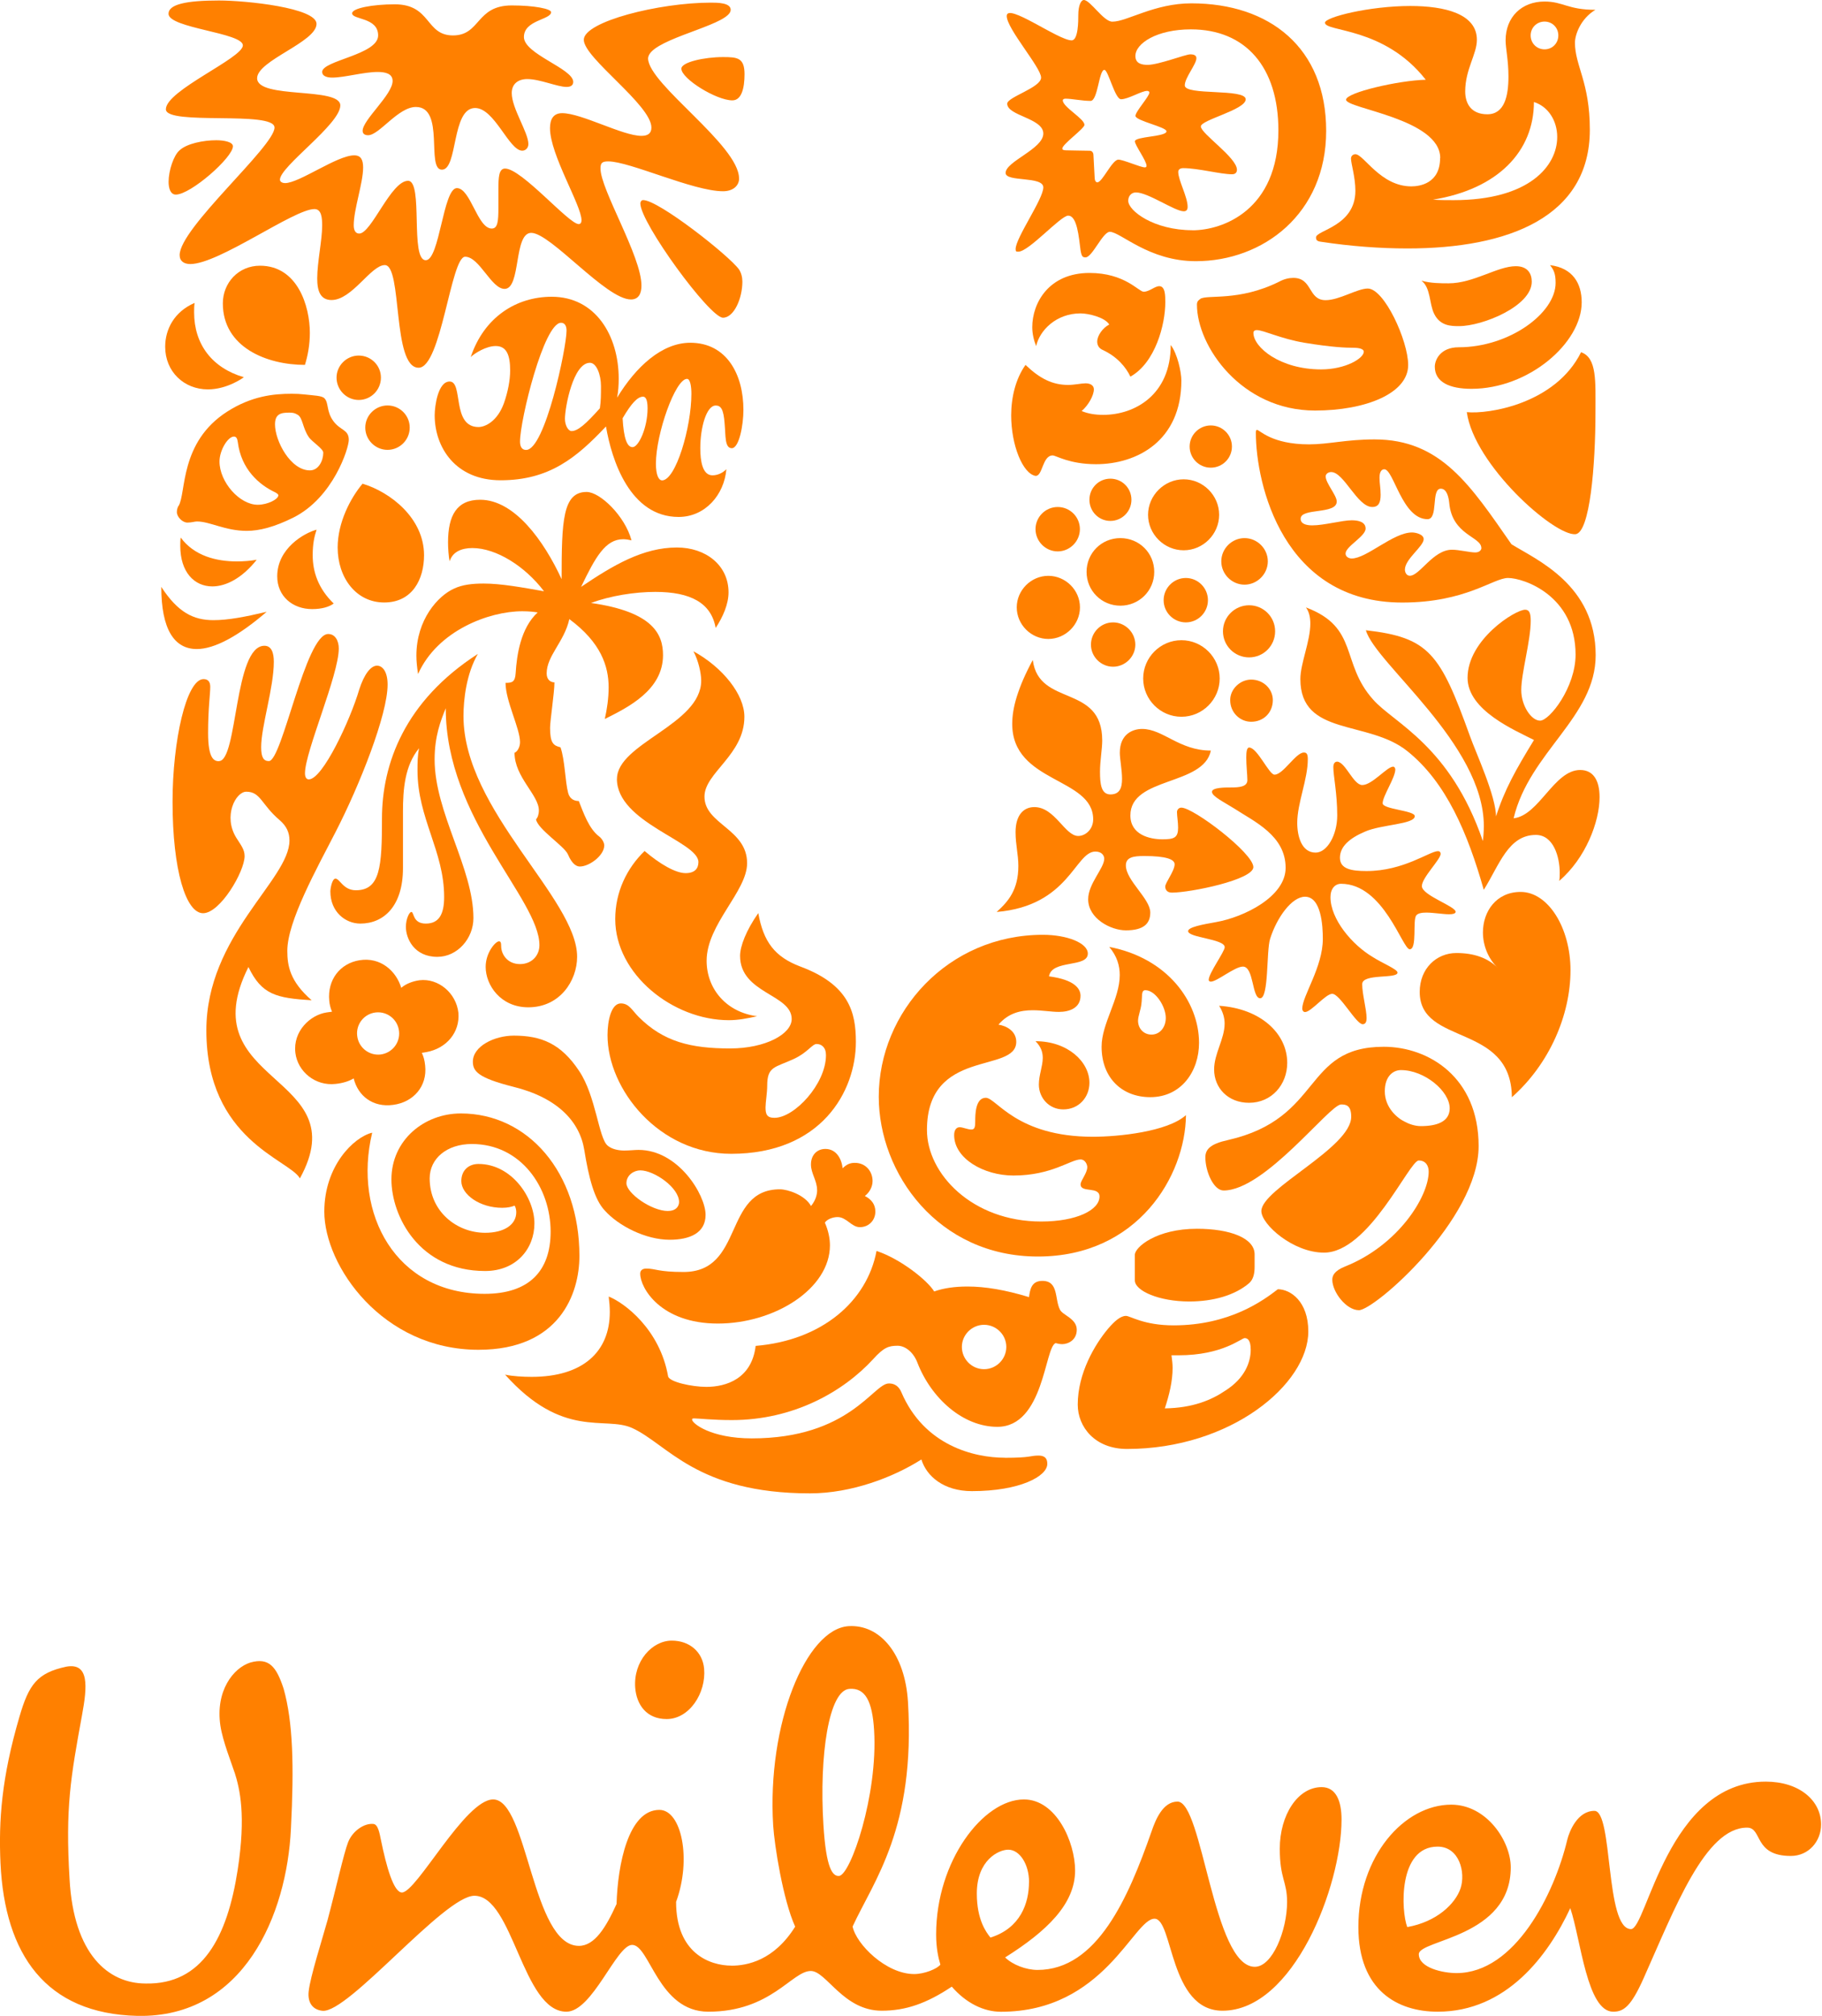 <svg xmlns="http://www.w3.org/2000/svg" width="944" height="1044" viewBox="0 0 944 1044" fill="none"><g clip-path="url(#clip0_573_177)"><path d="M378.939 1018.01C387.047 1018.01 400.992 1015.38 411.982 997.795C405.676 983.883 401.244 955.698 400.595 945.426C397.352 892.912 417.604 843.534 439.693 842.165C455.944 841.192 468.917 856.546 470.43 881.415C474.394 946.831 452.629 974.115 441.747 997.723C443.584 1006.84 459.043 1022.34 473.637 1022.34C479.078 1022.34 485.565 1019.6 487.222 1017.47C486.105 1013.69 485.024 1008.82 485.024 1001.76C485.024 963.843 509.383 931.91 530.5 931.91C547.292 931.91 557.021 954.076 557.021 968.745C557.021 986.045 542.391 1000.14 520.77 1013.73C524.59 1017.51 531.581 1020.21 537.562 1020.21C568.408 1020.21 584.587 982.838 596.551 948.706C598.749 942.218 602.568 933.027 610.099 933.027C623.108 933.027 628.549 1018.59 650.134 1018.59C659.322 1018.59 666.854 999.597 666.854 985.036C666.854 974.188 663.07 973.106 663.07 957.392C663.07 940.056 672.331 925.531 684.763 925.531C692.366 925.531 695.069 933.027 695.069 942.254C695.069 976.855 670.133 1041.33 633.378 1041.33C605.739 1041.33 607.865 993.686 598.172 993.686C587.29 993.686 572.119 1041.87 518.572 1041.87C509.852 1041.87 500.663 1037.55 493.132 1028.86C480.123 1037.55 469.277 1041.33 456.845 1041.33C436.846 1041.33 428.162 1020.75 420.09 1020.75C410.325 1020.75 399.514 1041.84 367.011 1041.84C340.995 1041.84 336.706 1007.24 327.518 1007.24C319.374 1007.24 306.978 1041.84 293.465 1041.84C270.655 1041.84 265.863 981.792 245.792 981.792C230.117 981.792 180.497 1042.74 167.056 1041.37C161.651 1040.79 159.345 1036.76 159.922 1031.39C160.678 1023.85 167.129 1003.78 169.723 994.371C174.119 977.9 178.119 959.807 180.353 954.076C182.623 948.309 188.605 944.128 193.434 944.597C195.884 944.813 196.641 949.354 197.397 953.031C200.136 966.439 203.92 980.098 208.244 980.098C215.847 980.098 240.963 931.91 255.521 931.91C273.43 931.91 275.556 1007.74 299.951 1007.74C308.131 1007.74 314.041 998.011 319.446 986.045C320.023 965.97 325.464 937.316 341.643 937.316C353.03 937.316 358.471 962.726 350.291 984.964C350.291 1011.49 367.66 1017.98 379.011 1017.98L378.939 1018.01ZM811.964 953.031C805.298 980.855 784.974 1021.84 754.597 1021.84C747.571 1021.84 735.103 1019.1 735.103 1012.07C735.103 1004.46 782.74 1003.45 782.74 967.087C782.74 953.571 770.308 934.613 751.895 934.613C727.572 934.613 703.789 961.176 703.789 998.011C703.789 1030.99 724.293 1041.84 744.868 1041.84C780.578 1041.84 802.235 1012.57 813.586 988.208C819.063 1004.46 822.234 1041.84 835.819 1041.84C841.26 1041.84 845.044 1039.14 851.566 1024.54C867.782 988.244 883.493 946.507 905.185 946.507C913.257 946.507 908.392 961.176 927.851 961.176C937.076 961.176 943.526 953.607 943.526 944.885C943.526 932.415 932.211 922.683 914.842 922.683C863.998 922.683 853.188 999.057 845.044 999.057C831.531 999.057 835.819 937.821 826.09 937.821C817.441 937.821 813.117 948.201 811.964 952.995V953.031ZM452.881 896.048C451.944 880.91 448.269 874.062 440.161 874.639C429.387 875.252 424.414 909.239 426.612 944.885C428.018 968.132 431.477 971.737 434.72 971.52C440.666 971.16 454.935 929.603 452.881 896.084V896.048ZM364.813 864.223C364.057 855.536 357.282 849.662 348.057 849.662C337.823 849.662 328.13 860.402 329.103 873.99C329.788 882.929 335.049 890.281 345.391 890.281C357.246 890.281 365.894 876.729 364.813 864.259V864.223ZM533.166 974.692C533.166 965.465 528.301 957.932 522.392 957.932C517.455 957.932 506.104 963.303 506.104 980.639C506.104 994.227 510.933 1000.68 513.167 1003.45C528.77 998.552 533.13 985.541 533.13 974.728L533.166 974.692ZM744.832 956.347C756.183 956.347 759.426 969.826 756.723 977.972C753.985 986.045 744.328 995.308 729.121 998.011C725.914 989.866 724.256 956.347 744.832 956.347ZM121.509 917.89C119.923 912.952 115.455 901.923 114.194 893.741C111.491 875.684 120.932 863.754 129.689 861.015C139.382 858.276 143.202 863.141 146.949 874.567C151.814 891.867 152.39 914.574 150.733 947.084C148.643 991.488 126.41 1045.12 71.205 1044C23.567 1042.92 2.487 1012.07 0.253 964.961C-0.756 942.759 0.83 920.593 10.055 889.164C14.919 872.404 19.243 866.385 34.378 863.141C46.305 861.015 45.224 873.449 42.522 888.119C36.576 920.593 33.837 936.307 36.035 973.106C38.161 1012.1 56.071 1027.24 75.529 1027.24C104.753 1027.82 117.761 1003.45 123.167 968.241C127.491 940.056 124.284 926.54 121.545 917.89H121.509Z" fill="#FF8000"></path><path d="M759.967 213.442C763.751 240.726 805.118 277.525 816.253 276.66C823.748 275.975 826.631 241.05 826.631 213.442C826.631 197.619 827.496 185.293 819.172 182.409C805.911 209.153 771.174 214.595 759.931 213.442H759.967ZM762.345 201.367C792.182 201.367 819.496 177.507 819.496 156.567C819.496 146.763 814.847 138.762 803.1 137.32C805.118 139.879 805.983 141.898 805.983 146.511C805.983 162.262 781.876 179.85 755.751 179.85C746.238 179.85 743.391 186.446 743.391 189.906C743.391 197.943 751.139 201.367 762.345 201.367ZM755.967 168.893C751.967 168.893 746.202 168.893 743.067 162.55C740.472 157.396 741.337 149.034 736.473 145.358C741.337 146.727 746.49 146.727 750.562 146.727C763.498 146.727 775.858 137.861 785.335 137.861C791.641 137.861 793.623 141.862 793.623 145.898C793.623 158.549 768.147 168.893 755.967 168.893Z" fill="#FF8000"></path><path d="M113.437 394.157C123.203 394.157 121.221 334.435 137.004 334.435C140.715 334.435 141.868 338.147 141.868 342.725C141.868 356.24 135.31 376.1 135.31 386.985C135.31 392.427 136.679 394.157 139.31 394.157C146.229 394.157 158.264 328.344 170.047 328.344C173.831 328.344 175.525 332.128 175.525 335.841C175.525 349.645 158.012 389.291 158.012 400.464C158.012 402.158 158.552 403.636 159.994 403.636C167.201 403.636 181.578 372.64 186.119 357.105C188.713 349.068 192.136 344.743 195.343 344.743C198.226 344.743 200.821 347.879 200.821 354.546C200.821 370.045 186.407 406.555 173.831 430.956C164.066 449.914 148.859 477.234 148.859 492.408C148.859 500.193 150.228 508.267 161.471 518.034C143.094 516.881 135.598 515.151 128.716 500.806C98.015 561.97 185.29 555.951 155.381 610.266C149.976 600.499 106.915 590.479 106.915 533.568C106.915 484.407 149.976 455.681 149.976 435.281C149.976 431.244 148.535 427.856 144.823 424.685C135.346 416.611 135.058 410.016 127.599 410.016C122.122 410.016 115.491 422.666 122.41 433.839C124.716 437.552 126.734 439.858 126.734 443.355C126.734 451.356 114.086 472.945 105.221 472.945C96.357 472.945 89.402 450.815 89.402 415.206C89.402 383.597 96.573 351.699 105.474 351.699C108.068 351.699 108.933 353.429 108.933 355.736C108.933 359.448 107.816 366.909 107.816 379.596C107.816 393.112 110.987 394.229 113.545 394.229L113.437 394.157Z" fill="#FF8000"></path><path d="M186.695 478.316C198.766 478.316 208.784 469.342 208.784 449.59V420.288C208.784 409.079 209.649 396.5 217.144 387.49C216.315 391.274 216.315 395.275 216.315 399.023C216.315 423.748 230.116 440.724 230.116 464.548C230.116 473.414 227.486 478.316 220.603 478.316C213.721 478.316 214.586 472.297 213.144 472.297C212.027 472.297 210.297 476.009 210.297 480.01C210.297 486.065 214.586 495.544 226.585 495.544C236.963 495.544 245.287 486.065 245.287 475.469C245.287 449.626 225.18 420.901 225.18 393.292C225.18 381.218 228.351 373.181 230.945 366.801C230.945 424 279.483 465.665 279.483 489.489C279.483 494.968 275.412 499.293 269.43 499.293C262.764 499.293 259.665 494.067 259.665 490.066C259.665 488.084 259.34 487.507 258.511 487.507C256.782 487.507 251.629 493.274 251.629 500.734C251.629 510.177 259.34 521.675 273.718 521.675C290.114 521.675 299.014 507.871 299.014 495.508C299.014 465.377 240.134 419.639 240.134 370.838C240.134 362.476 241.575 348.996 247.593 338.652C209.685 363.053 197.902 395.527 197.902 423.964C197.902 448.689 197.037 461.052 184.389 461.052C177.794 461.052 176.065 455.033 173.795 455.033C172.065 455.033 171.164 460.187 171.164 461.665C171.164 472.261 178.984 478.316 186.695 478.316Z" fill="#FF8000"></path><path d="M684.474 191.314C697.122 191.314 706.599 185.583 706.599 182.123C706.599 180.969 704.869 180.104 701.158 180.104C697.446 180.104 689.951 179.852 675.861 177.509C663.754 175.491 654.565 170.95 651.178 170.95C650.025 170.95 649.412 171.526 649.412 172.391C649.412 179.852 663.213 191.314 684.51 191.314H684.474ZM621.846 154.803C625.521 152.388 641.701 156.28 662.637 145.936C665.267 144.495 667.79 143.918 670.096 143.918C680.15 143.918 677.591 155.451 686.816 155.451C693.951 155.451 703.212 149.432 708.653 149.432C717.193 149.432 729.589 176.428 729.589 189.043C729.589 203.748 707.536 212.615 681.339 212.615C643.178 212.615 620.152 179.275 620.152 157.758C620.152 156.028 621.017 155.451 621.882 154.839L621.846 154.803Z" fill="#FF8000"></path><path d="M192.749 586.624C183.236 588.967 168.029 603.852 168.029 627.46C168.029 655.645 198.19 699.04 247.918 699.04C289.862 699.04 300.203 670.026 300.203 650.455C300.203 607.06 273.466 576.641 238.765 576.641C219.775 576.641 202.802 590.445 202.802 610.809C202.802 629.803 217.144 658.24 251.341 658.24C267.448 658.24 276.889 646.743 276.889 633.551C276.889 620.36 265.142 602.807 247.918 602.807C242.693 602.807 239.017 606.195 239.017 611.674C239.017 618.558 248.494 625.514 260.241 625.514C263.124 625.514 265.43 624.937 266.619 624.361C267.196 625.226 267.484 626.631 267.484 627.785C267.484 634.344 261.106 638.453 251.377 638.453C236.711 638.453 222.621 627.496 222.621 610.268C222.621 599.96 231.558 592.463 244.458 592.463C270.043 592.463 285.285 615.17 285.285 637.84C285.285 658.276 274.079 670.062 251.125 670.062C205.145 670.062 182.767 628.65 192.821 586.696L192.749 586.624Z" fill="#FF8000"></path><path d="M498.356 697.562C498.356 703.869 503.509 709.095 509.851 709.095C516.193 709.095 521.382 703.869 521.382 697.562C521.382 691.254 516.157 686.1 509.851 686.1C503.545 686.1 498.356 691.29 498.356 697.562ZM520.589 754.977C534.39 754.977 533.669 753.824 537.993 753.824C542.318 753.824 542.606 756.419 542.606 758.185C542.606 764.492 528.516 772.241 503.545 772.241C488.879 772.241 480.014 764.456 477.384 755.842C463.006 764.997 441.241 773.395 419.656 773.395C360.776 773.395 345.858 747.805 327.444 739.515C313.355 733.207 291.806 745.534 261.682 711.906C265.645 712.771 271.159 713.06 275.447 713.06C301.896 713.06 315.949 700.157 315.949 679.432C315.949 676.909 315.697 674.026 315.373 671.467C323.445 674.639 341.858 688.371 346.146 712.771C346.723 715.691 358.506 718.25 365.965 718.25C376.307 718.25 389.496 713.997 391.514 697.021C425.999 694.174 449.277 673.774 454.141 647.859C466.465 651.896 480.519 663.069 484.014 668.836C488.879 667.106 494.644 666.277 501.274 666.277C510.463 666.277 520.769 668.007 533.129 671.755C533.705 667.971 534.282 663.358 540.047 663.358C548.624 663.358 546.353 672.873 549.2 678.315C550.642 681.162 557.884 682.892 557.884 688.659C557.884 694.138 553.236 696.12 550.353 696.12C549.2 696.12 547.759 695.832 546.93 695.579C541.237 697.562 540.912 738.938 516.733 738.938C498.968 738.938 482.573 724.233 475.402 705.923C473.384 700.409 469.096 696.949 465.06 696.949C460.447 696.949 457.889 697.814 452.448 703.833C436.917 720.773 411.116 735.442 379.19 735.442C369.425 735.442 361.677 734.577 359.695 734.577C358.578 734.577 358.578 734.829 358.578 735.19C358.578 737.172 368.307 744.921 389.532 744.921C440.124 744.921 452.484 716.484 460.483 716.484C461.709 716.484 465.096 716.484 467.042 721.097C478.861 748.634 504.59 754.941 520.661 754.941L520.589 754.977Z" fill="#FF8000"></path><path d="M694.853 571.992C688.835 571.992 655.431 616.541 633.955 616.541C628.802 616.541 624.514 606.773 624.514 599.348C624.514 595.276 627.072 592.392 636.261 590.41C685.664 579.165 674.746 542.113 716.942 542.113C740.22 542.113 766.093 557.936 766.093 593.546C766.093 631.462 712.113 678.533 704.078 678.533C697.483 678.533 690.276 669.09 690.276 662.747C690.276 660.8 691.141 658.205 696.907 655.899C724.437 644.942 740.22 619.676 740.22 606.773C740.22 603.854 738.779 601.006 735.067 601.006C730.203 601.006 709.303 648.726 685.988 648.726C669.881 648.726 653.521 634.057 653.521 627.209C653.521 615.676 700.078 594.411 700.078 578.336C700.078 572.245 697.195 571.992 694.889 571.992H694.853ZM725.842 554.187C721.807 554.187 717.482 557.359 717.482 565.18C717.482 573.758 724.113 579.201 727.86 580.931C729.878 582.048 733.013 583.201 736.148 583.201C744.472 583.201 751.103 580.931 751.103 573.975C751.103 565.18 738.166 554.187 725.806 554.187H725.842Z" fill="#FF8000"></path><path d="M189.253 221.444C189.253 227.823 194.478 232.977 200.784 232.977C207.09 232.977 212.279 227.823 212.279 221.444C212.279 215.064 207.09 209.982 200.784 209.982C194.478 209.982 189.253 215.136 189.253 221.444ZM174.371 195.565C174.371 201.909 179.524 207.135 185.866 207.135C192.208 207.135 197.361 201.945 197.361 195.565C197.361 189.186 192.136 184.14 185.866 184.14C179.596 184.14 174.371 189.294 174.371 195.565ZM164.029 274.318C157.435 276.084 143.634 284.121 143.634 298.466C143.634 308.81 151.633 315.442 161.723 315.442C166.876 315.442 170.624 314.252 172.894 312.558C164.894 304.809 162.011 296.159 162.011 287.545C162.011 281.526 162.876 277.814 164.029 274.318ZM93.618 278.39C93.402 279.832 93.402 281.274 93.402 282.716C93.402 296.195 100.573 303.692 110.014 303.692C117.185 303.692 125.545 299.331 133.004 289.888C129.833 290.465 126.121 290.753 122.698 290.753C112.032 290.753 100.609 287.87 93.654 278.426L93.618 278.39ZM83.564 303.944C83.564 325.786 90.195 336.13 101.978 336.13C111.131 336.13 123.491 329.462 138.157 316.848C126.95 319.479 118.302 321.173 110.554 321.173C100.248 321.173 92.177 317.172 83.564 303.944ZM157.976 189.006C159.417 184.392 160.534 178.698 160.534 172.39C160.534 158.586 154.192 137.609 134.697 137.609C123.491 137.609 115.455 146.512 115.455 157.108C115.455 179.851 138.193 188.97 158.012 188.97L157.976 189.006ZM133.544 261.415C124.103 261.415 113.725 249.629 113.725 238.996C113.725 233.266 118.013 226.093 121.22 226.093C122.337 226.093 122.95 226.958 123.202 228.94C124.968 242.997 134.157 251.07 142.769 255.071C143.634 255.648 144.21 255.936 144.21 256.549C144.21 258.495 138.733 261.415 133.544 261.415ZM159.957 226.381C161.975 229.049 167.489 232.401 167.489 234.455C167.489 238.456 165.146 243.61 160.57 243.61C150.516 243.61 142.481 228.364 142.481 219.786C142.481 214.271 145.616 213.695 149.94 213.695C151.958 213.695 152.859 213.983 154.228 214.812C156.858 216.254 156.858 221.984 159.993 226.345L159.957 226.381ZM92.465 261.991C91.96 262.856 91.636 264.01 91.636 265.163C91.636 267.758 94.555 270.641 97.077 270.641C99.384 270.641 100.825 270.065 102.014 270.065C108.861 270.065 116.608 274.93 127.851 274.93C134.409 274.93 142.228 272.912 151.994 268.046C172.678 257.702 180.713 232.112 180.713 227.823C180.713 222.345 176.317 223.066 172.678 218.02C169.002 213.01 170.407 208.613 168.065 206.234C166.732 204.9 162.624 204.828 157.471 204.251C155.705 204.035 153.399 203.927 151.129 203.927C141.652 203.927 130.373 205.117 117.797 213.118C92.897 229.013 96.573 255.323 92.537 261.991H92.465ZM187.848 250.494C181.542 257.991 174.948 270.641 174.948 283.544C174.948 299.043 184.389 312.018 199.055 312.018C213.721 312.018 219.702 299.908 219.702 287.545C219.702 268.299 202.154 254.783 187.812 250.494H187.848ZM126.373 195.349C126.373 195.349 118.013 201.656 107.708 201.656C95.348 201.656 85.582 192.502 85.582 179.563C85.582 170.66 90.195 161.433 100.825 156.892C100.573 158.622 100.573 160.064 100.573 161.758C100.573 178.157 109.725 190.519 126.409 195.385L126.373 195.349Z" fill="#FF8000"></path><path d="M632.764 290.719C632.764 297.386 638.278 302.793 644.8 302.793C651.322 302.793 656.871 297.35 656.871 290.719C656.871 284.087 651.358 278.681 644.8 278.681C638.242 278.681 632.764 284.123 632.764 290.719ZM633.629 326.941C633.629 334.438 639.719 340.457 647.178 340.457C654.637 340.457 660.655 334.438 660.655 326.941C660.655 319.444 654.601 313.461 647.178 313.461C639.755 313.461 633.629 319.48 633.629 326.941ZM592.298 351.378C592.298 362.263 601.198 371.201 612.117 371.201C623.035 371.201 631.935 362.263 631.935 351.378C631.935 340.493 622.999 331.555 612.117 331.555C601.234 331.555 592.298 340.457 592.298 351.378ZM602.892 310.83C602.892 317.174 608.081 322.328 614.387 322.328C620.693 322.328 625.846 317.174 625.846 310.83C625.846 304.487 620.693 299.333 614.387 299.333C608.081 299.333 602.892 304.523 602.892 310.83ZM565.236 333.861C565.236 340.169 570.461 345.287 576.695 345.287C582.929 345.287 588.226 340.133 588.226 333.861C588.226 327.59 583.037 322.328 576.695 322.328C570.353 322.328 565.236 327.554 565.236 333.861ZM594.82 266.606C594.82 276.662 603.18 284.988 613.27 284.988C623.359 284.988 631.647 276.662 631.647 266.606C631.647 256.551 623.323 248.225 613.27 248.225C603.216 248.225 594.82 256.587 594.82 266.606ZM616.369 231.249C616.369 237.268 621.233 242.206 627.323 242.206C633.413 242.206 638.278 237.268 638.278 231.249C638.278 225.23 633.341 220.328 627.323 220.328C621.305 220.328 616.369 225.266 616.369 231.249ZM564.443 258.821C564.443 264.876 569.272 269.778 575.289 269.778C581.307 269.778 586.208 264.912 586.208 258.821C586.208 252.73 581.307 247.9 575.289 247.9C569.272 247.9 564.443 252.766 564.443 258.821ZM562.966 296.161C562.966 305.965 570.785 313.678 580.478 313.678C590.172 313.678 598.027 305.965 598.027 296.161C598.027 286.358 590.244 278.681 580.478 278.681C570.713 278.681 562.966 286.394 562.966 296.161ZM526.787 314.543C526.787 323.481 534.246 330.906 543.147 330.906C552.047 330.906 559.542 323.481 559.542 314.543C559.542 305.604 552.083 298.215 543.147 298.215C534.21 298.215 526.787 305.676 526.787 314.543ZM536.516 274.031C536.516 280.375 541.741 285.565 548.011 285.565C554.281 285.565 559.506 280.375 559.506 274.031C559.506 267.688 554.353 262.57 548.011 262.57C541.669 262.57 536.516 267.76 536.516 274.031ZM637.377 362.551C637.377 356.82 642.566 351.954 648.259 351.954C654.565 351.954 659.466 356.82 659.466 362.551C659.466 369.147 654.565 373.796 648.259 373.796C642.566 373.796 637.377 369.147 637.377 362.551Z" fill="#FF8000"></path><path d="M644.837 692.986C646.242 692.986 648.008 693.815 648.008 699.005C648.008 705.312 645.125 713.674 634.856 720.198C627.649 725.099 617.883 729.172 603.506 729.388C605.776 722.504 607.542 715.332 607.542 708.448C607.542 706.141 607.253 704.411 606.965 701.888H610.713C633.414 701.888 643.18 692.986 644.873 692.986H644.837ZM647.179 664.548C649.45 662.53 650.026 659.358 650.026 656.187V649.591C650.026 641.229 637.378 636.363 620.154 636.363C599.182 636.363 587.975 645.878 587.975 649.879V663.071C587.975 668.549 600.623 674.027 616.154 674.027C628.514 674.027 639.756 670.856 647.179 664.548ZM662.062 667.684C654.602 673.451 637.09 686.39 608.082 686.39C592.551 686.39 585.633 681.488 583.362 681.488C580.48 681.488 577.309 684.372 574.138 688.084C567.327 696.157 558.391 711.115 558.391 727.442C558.391 738.976 567.291 750.401 583.903 750.401C637.702 750.401 677.845 716.846 677.845 689.526C677.845 674.027 668.656 667.684 662.026 667.684H662.062Z" fill="#FF8000"></path><path d="M672.114 426.057C672.114 433.23 674.42 441.555 681.627 441.555C687.645 441.555 692.834 432.364 692.834 422.309C692.834 410.847 690.816 401.873 690.816 397.331C690.816 395.313 691.68 394.448 692.834 394.448C697.158 394.736 701.193 406.558 705.806 406.558C710.959 406.558 718.634 397.043 721.805 397.043C722.67 397.043 722.922 398.16 722.922 398.485C722.922 402.774 716.364 412.289 716.364 416.001C716.364 419.173 733.012 419.714 733.012 422.669C733.012 426.958 715.535 426.958 707.175 430.707C699.14 434.131 694.239 438.456 694.239 444.222C694.239 449.989 700.004 451.106 708.04 451.106C727.282 451.106 740.723 440.798 745.047 440.798C745.912 440.798 746.417 441.375 746.417 442.204C746.417 445.087 736.687 454.53 736.687 458.892C736.687 463.757 754.524 469.416 754.2 472.335C753.948 473.164 752.795 473.489 750.777 473.489C747.606 473.489 742.741 472.624 738.958 472.624C736.687 472.624 734.669 472.948 733.805 474.065C731.787 476.336 734.381 491.618 730.381 491.618C726.634 491.618 716.868 457.702 694.815 457.702C691.644 457.702 689.338 460.297 689.338 464.622C689.338 476.048 700.545 489.311 711.211 495.619C716.04 498.754 724.075 501.962 724.075 503.692C724.075 507.116 705.77 503.98 705.77 509.711C705.77 514.937 708.04 522.722 708.04 527.264C708.04 528.705 707.752 530.435 706.022 530.435C702.599 530.435 694.239 514.685 690.239 514.685C686.816 514.685 679.321 524.128 676.15 524.128C675.285 524.128 674.708 523.263 674.708 522.434C674.708 515.802 685.374 500.917 685.374 486.212C685.374 479.328 684.51 464.406 676.15 464.406C669.267 464.406 661.484 475.291 658.06 486.212C656.042 492.519 657.484 516.992 652.907 516.992C648.583 516.992 649.7 500.592 643.971 500.592C639.719 500.592 630.53 508.378 627.359 508.378C626.782 508.378 626.242 508.053 626.242 507.477C626.242 504.053 634.53 492.843 634.53 490.537C634.53 486.212 615.576 485.671 615.576 482.211C615.576 480.157 623.035 478.787 629.954 477.561C644.547 475.002 666.096 464.406 666.096 449.449C666.096 432.761 650.025 425.589 639.431 418.704C633.953 415.28 627.936 412.397 627.936 410.09C627.936 407.784 634.818 407.82 637.737 407.82C642.025 407.82 646.277 407.495 646.277 404.035C646.277 401.44 645.701 396.286 645.701 392.285C645.701 389.438 646.025 387.131 647.178 387.131C651.43 387.131 657.484 401.188 660.33 401.188C664.907 401.188 671.285 389.726 675.573 389.726C677.014 389.726 677.591 390.592 677.591 393.151C677.591 403.747 672.114 415.821 672.114 426.201V426.057ZM535.111 341.898C538.282 366.299 571.073 353.973 571.073 383.527C571.073 387.816 569.92 394.16 569.92 399.602C569.92 405.982 570.497 411.424 575.325 411.424C580.154 411.424 581.343 408 581.343 403.387C581.343 398.773 580.19 393.042 580.19 389.871C580.19 379.779 587.361 377.508 591.721 377.508C602.603 377.508 610.963 388.717 627.359 388.717C623.611 407.099 585.667 402.197 585.667 422.309C585.667 432.364 595.721 434.671 602.315 434.671C608.405 434.671 610.387 433.806 610.387 428.652C610.387 425.769 609.81 422.633 609.81 420.543C609.81 419.425 610.675 418.272 612.08 418.272C618.386 418.272 649.376 441.844 649.376 449.052C649.376 455.648 616.657 462.28 607.18 462.28C604.261 462.28 603.72 460.261 603.72 459.144C603.72 457.126 608.585 451.07 608.585 447.61C608.585 445.051 604.261 443.321 592.802 443.321C587.325 443.321 583.325 443.898 583.325 448.187C583.325 455.972 595.973 465.415 595.973 472.588C595.973 478.354 592.514 481.814 583.325 481.814C575.506 481.814 563.794 475.723 563.794 465.704C563.794 457.63 572.118 449.629 572.118 444.727C572.118 443.285 571.037 441.015 567.542 441.015C556.948 441.015 554.029 469.128 516.373 472.299C522.427 466.857 527.616 460.802 527.616 448.475C527.616 442.456 526.174 437.519 526.174 430.959C526.174 422.309 530.174 417.984 535.904 417.984C546.57 417.984 551.723 432.941 558.641 432.941C562.389 432.941 566.389 429.517 566.389 424.327C566.389 402.485 524.445 405.657 524.445 374.913C524.445 366.551 527.327 356.243 535.039 341.898H535.111Z" fill="#FF8000"></path><path d="M589.631 528.597C589.631 532.67 592.55 535.806 596.586 535.806C601.162 535.806 604.009 531.769 604.009 527.192C604.009 521.173 598.568 512.811 593.415 512.811C591.073 512.811 591.937 516.271 591.361 519.983C591.073 522.867 589.631 526.327 589.631 528.597ZM574.677 490.392C604.874 496.123 621.233 518.83 621.233 540.095C621.233 554.764 612.081 568.208 595.973 568.208C581.271 568.208 570.749 558.188 570.749 542.077C570.749 530.003 580.154 517.388 580.154 504.954C580.154 500.124 578.749 495.186 574.677 490.356V490.392ZM536.516 539.23C539.399 542.113 540.264 544.96 540.264 547.88C540.264 552.169 538.246 556.746 538.246 561.684C538.246 568.532 543.471 574.551 550.894 574.551C558.966 574.551 564.443 568.244 564.443 560.783C564.443 549.826 553.164 539.23 536.516 539.23ZM631.647 520.884C633.629 524.02 634.494 527.192 634.494 530.039C634.494 538.112 629.053 545.573 629.053 553.863C629.053 563.414 636.224 571.127 647.142 571.127C658.889 571.127 666.925 561.684 666.925 550.439C666.925 535.229 653.124 522.29 631.611 520.884H631.647ZM543.471 505.638C556.696 507.368 559.831 511.982 559.831 515.694C559.831 522.038 554.065 524.056 548.624 524.056C544.624 524.056 540.048 523.191 535.111 523.191C528.805 523.191 522.463 524.633 517.31 530.652C521.094 531.192 526.535 533.787 526.535 539.554C526.535 556.206 480.267 542.437 480.267 585.22C480.267 607.926 503.797 632.615 539.435 632.615C557.885 632.615 569.668 626.596 569.668 619.676C569.668 614.234 559.867 617.946 559.867 613.369C559.867 611.35 563.326 607.602 563.326 604.43C563.326 603.061 562.209 600.465 559.867 600.465C554.714 600.465 544.912 608.791 525.094 608.791C509.599 608.791 494.356 599.925 494.356 587.851C494.356 585.22 495.509 583.778 497.203 583.778C498.897 583.778 501.275 584.967 503.293 584.967C504.95 584.967 505.275 583.778 505.275 580.642C505.275 577.507 505.275 568.532 510.752 568.532C516.229 568.532 526.535 588.716 566.245 588.716C579.433 588.716 604.946 586.121 614.459 577.507C614.171 609.044 589.451 650.744 537.742 650.744C486.032 650.744 455.295 607.638 455.295 567.991C455.295 524.056 491.185 484.121 540.336 484.121C552.948 484.121 563.614 488.41 563.614 493.852C563.614 501.349 544.912 496.772 543.507 505.638H543.471Z" fill="#FF8000"></path><path d="M357.605 177.508C376.523 177.508 385.172 193.907 385.172 212.288C385.172 220.29 382.901 232.112 379.154 232.112C375.406 232.112 376.019 225.516 375.442 219.461C374.902 211.748 373.424 210.018 370.83 210.018C365.965 210.018 362.83 221.479 362.83 232.112C362.83 238.743 363.947 246.168 369.136 246.168C372.019 246.168 374.613 244.762 376.343 242.996C375.226 256.224 365.389 267.721 351.588 267.721C326.363 267.721 316.886 238.167 313.968 220.866C298.761 236.941 284.708 248.727 259.375 248.727C235.845 248.727 225.215 231.499 225.215 215.1C225.215 210.198 226.945 197.583 232.962 197.583C240.169 197.583 233.863 221.155 247.917 221.155C251.376 221.155 257.682 218.235 261.105 208.792C263.123 203.025 264.312 197.006 264.312 191.852C264.312 184.067 262.583 179.202 256.817 179.202C251.952 179.202 245.899 182.914 243.881 184.932C250.799 164.244 267.483 153.684 285.861 153.684C308.526 153.684 320.562 173.795 320.562 196.177C320.562 199.313 320.346 202.773 319.733 205.945C329.498 189.87 342.975 177.508 357.641 177.508H357.605ZM335.516 211.459C335.516 206.558 334.327 205.44 333.174 205.44C330.291 205.44 327.156 208.864 322.58 216.613C323.156 226.994 324.85 231.571 327.733 231.571C330.904 231.571 335.516 221.479 335.516 211.459ZM296.131 223.245C299.302 223.245 303.337 219.821 310.797 211.459C311.373 207.711 311.373 204.287 311.373 199.926C311.373 194.195 309.103 187.888 305.644 187.888C296.995 187.888 292.707 210.883 292.707 216.902C292.707 220.326 294.437 223.245 296.131 223.245ZM342.975 248.799C350.146 248.799 358.218 221.227 358.218 203.963C358.218 200.214 357.641 196.213 355.948 196.213C349.894 196.213 339.84 224.651 339.84 240.113C339.84 246.168 341.318 248.763 343.011 248.763L342.975 248.799ZM272.6 233.013C282.365 233.013 293.536 180.139 293.536 171.2C293.536 168.929 292.707 167.163 290.689 167.163C281.789 167.163 269.429 217.478 269.429 228.688C269.429 230.706 270.006 233.013 272.6 233.013Z" fill="#FF8000"></path><path d="M303.914 254.781C291.555 254.781 290.978 269.739 290.978 299.942C281.825 280.119 266.583 258.818 248.782 258.818C236.674 258.818 232.134 266.891 232.134 280.912C232.134 283.831 232.422 288.156 232.963 290.715C234.44 285.85 239.017 283.831 244.746 283.831C257.106 283.831 272.06 293.274 281.861 306.214C270.619 304.231 259.7 302.213 250.548 302.213C244.782 302.213 239.593 302.79 235.305 304.808C226.945 308.52 215.738 320.883 215.738 339.553C215.738 342.4 216.063 345.608 216.603 349.068C226.621 326.613 253.358 316.558 270.583 316.558C274.042 316.558 276.6 316.846 278.582 317.17C269.754 325.208 267.736 339.264 267.159 348.743C266.871 353.357 265.141 353.645 261.934 353.645C261.934 363.124 269.43 377.181 269.43 384.353C269.43 386.984 268.024 389.291 266.583 389.868C266.583 402.482 279.195 411.709 279.195 419.711C279.195 421.729 278.582 423.459 277.717 424.324C278.582 429.514 292.492 438.2 294.293 442.561C296.527 447.86 298.978 448.761 300.419 448.761C305.356 448.761 313.067 443.03 313.067 437.84C313.067 436.11 311.626 434.127 310.509 433.262C305.068 429.262 302.185 420.576 299.879 414.845C297.861 414.845 295.266 414.052 294.365 410.664C292.78 404.681 292.708 393.616 290.402 387.02C286.69 386.155 284.996 384.75 284.996 376.964C284.996 373.252 287.267 358.583 287.267 353.393C285.537 353.393 283.231 352.239 283.231 348.779C283.231 339.589 292.383 332.38 294.978 320.63C311.374 332.741 315.337 345.067 315.337 355.952C315.337 361.683 314.509 367.197 313.355 372.351C325.427 366.332 343.516 357.394 343.516 339.3C343.516 328.668 338.616 316.882 306.185 312.269C316.238 308.556 328.85 306.538 339.516 306.538C357.858 306.538 368.488 312.269 370.794 325.208C374.578 319.477 377.461 312.845 377.461 306.79C377.461 292.698 365.641 283.543 350.723 283.543C333.21 283.543 317.716 292.698 301.068 303.943C308.527 288.445 313.68 279.254 322.905 279.254C324.346 279.254 325.787 279.542 327.193 279.831C323.769 267.144 310.833 254.781 303.951 254.781H303.914Z" fill="#FF8000"></path><path d="M787.856 461.918C802.198 461.918 813.693 480.66 813.693 502.466C813.693 525.713 802.774 551.014 783.316 568.243C782.992 529.533 735.57 541.86 735.57 513.711C735.57 501.637 744.182 493.563 754.56 493.563C763.713 493.563 770.956 496.122 776.109 501.348C770.956 496.483 768.326 489.526 768.326 482.895C768.326 472.01 775.244 461.918 787.856 461.918Z" fill="#FF8000"></path><path d="M574.713 168.067C572.443 164.282 563.83 162.3 559.831 162.3C547.183 162.3 538.606 171.166 536.841 179.24C535.688 176.392 534.823 172.896 534.823 169.472C534.823 156.822 543.471 141.359 564.479 141.359C582.821 141.359 589.955 151.091 592.55 151.091C595.469 151.091 598.315 148.207 600.622 148.207C603.757 148.207 603.757 153.109 603.757 156.569C603.757 168.067 598.604 187.854 585.667 195.062C583.397 190.197 578.785 184.682 571.362 181.258C569.308 180.393 568.479 178.663 568.479 176.933C568.479 173.797 571.362 169.761 574.713 168.067ZM531.363 189.007C538.895 196.216 545.417 199.351 553.452 199.351C556.66 199.351 560.371 198.522 562.425 198.522C564.984 198.522 566.749 199.64 566.749 201.622C566.749 204.83 563.83 209.984 560.407 212.867C563.83 214.309 567.578 214.85 571.614 214.85C587.937 214.85 606.567 204.505 606.567 178.663C610.063 183.24 612.08 192.756 612.08 197.045C612.08 228.365 589.054 240.403 567.866 240.403C554.029 240.403 547.11 235.862 545.417 235.862C540.012 235.862 540.264 246.711 536.516 246.459C529.922 245.305 523.904 230.636 523.904 215.102C523.904 205.911 526.174 196.18 531.363 188.935V189.007Z" fill="#FF8000"></path><path d="M285.538 6.309C285.538 4.579 276.89 2.813 265.142 2.813C246.441 2.813 249.071 18.347 234.693 18.347C220.316 18.347 223.487 2.236 204.533 2.236C193.038 2.236 182.443 4.255 182.443 6.886C182.443 10.31 195.92 8.868 195.92 18.347C195.92 28.403 166.913 31.286 166.913 37.269C166.913 39.288 169.183 40.189 172.102 40.189C178.408 40.189 188.461 37.269 195.668 37.269C199.668 37.269 203.416 38.134 203.416 41.919C203.416 49.091 187.885 62.03 187.885 67.761C187.885 69.491 189.29 70.032 190.731 70.032C196.497 70.032 206.262 55.399 215.487 55.399C230.694 55.399 220.604 87.873 228.964 87.873C237.324 87.873 233.865 55.939 246.152 55.939C256.242 55.939 263.701 78.033 270.584 78.033C272.313 78.033 273.755 76.627 273.755 74.609C273.755 68.554 265.142 56.191 265.142 48.19C265.142 43.324 268.602 40.946 273.178 40.946C279.772 40.946 288.709 45.018 293.574 45.018C295.303 45.018 296.997 44.442 296.997 42.423C296.997 35.503 271.448 28.043 271.448 19.176C271.448 10.31 285.538 10.274 285.538 6.273V6.309ZM353.03 35.575C353.03 40.765 371.12 51.974 379.444 51.974C384.308 51.974 385.75 45.379 385.75 38.459C385.75 29.881 382.038 29.556 374.579 29.556C365.066 29.556 353.03 32.151 353.03 35.575ZM382.903 92.414C382.903 75.222 336.274 43.865 335.77 30.385C335.77 29.124 336.418 27.934 337.427 26.853C345.427 18.419 378.579 12.292 378.579 5.084C378.579 1.371 371.66 1.371 368.237 1.371C341.535 1.371 302.474 11.175 302.474 20.618C302.474 30.061 337.5 54.317 337.5 66.067C337.5 69.203 335.518 70.356 332.311 70.356C322.581 70.356 301.285 58.606 291.267 58.606C286.691 58.606 284.961 61.778 284.961 66.355C284.961 80.16 301.285 106.326 301.285 114.039C301.285 114.868 301.033 116.058 299.844 116.058C294.691 116.058 270.295 87.296 261.683 87.296C258.512 87.296 258.224 91.657 258.224 97.965V107.696C258.224 114.328 257.936 118.364 254.801 118.364C247.341 118.364 243.846 97.424 236.711 97.424C229.577 97.424 227.775 134.764 220.604 134.764C212.28 134.764 219.487 93.639 211.415 93.639C202.551 93.639 192.461 120.959 186.119 120.959C183.849 120.959 183.272 118.689 183.272 116.67C183.272 108.309 188.137 94.829 188.137 86.755C188.137 82.755 186.984 80.448 183.525 80.448C174.624 80.448 155.093 94.829 147.67 94.829C146.481 94.829 145.04 94.252 145.04 93.063C145.04 86.179 176.318 64.373 176.318 54.606C176.318 44.838 133.22 51.47 133.22 40.513C133.22 31.322 163.994 21.807 163.994 12.364C163.994 4.038 127.527 0.254 113.438 0.254C96.501 0.254 87.313 2.236 87.313 7.138C87.313 14.635 125.833 16.905 125.833 23.501C125.833 30.097 85.943 46.821 85.943 56.588C85.943 65.202 142.229 57.129 142.229 66.067C142.229 75.799 93.078 118.04 93.078 132.096C93.078 135.304 95.42 136.746 98.591 136.746C113.474 136.746 152.247 108.273 162.913 108.273C166.624 108.273 166.913 112.922 166.913 116.851C166.913 124.347 164.354 135.845 164.354 144.171C164.354 150.766 166.012 155.38 171.777 155.38C182.443 155.38 192.173 137.287 199.38 137.287C208.568 137.287 203.091 190.449 216.892 190.449C228.64 190.449 233.576 132.961 240.999 132.961C248.422 132.961 254.512 149.613 261.431 149.613C270.043 149.613 266.043 120.599 275.232 120.599C285.286 120.599 313.969 155.091 326.905 155.091C330.941 155.091 332.347 151.956 332.347 147.883C332.347 132.673 311.122 98.217 311.122 87.26C311.122 84.413 311.951 83.584 315.122 83.584C326.329 83.584 359.12 99.046 374.615 99.046C379.768 99.046 382.939 96.198 382.939 92.378L382.903 92.414ZM120.681 75.762C120.681 81.529 98.808 100.776 91.096 100.776C88.25 100.776 87.349 97.352 87.349 94.18C87.349 88.413 89.979 80.376 93.078 77.817C96.826 74.321 105.438 72.627 112.032 72.627C116.032 72.627 120.681 73.492 120.681 75.762ZM331.77 105.353C331.77 115.409 367.696 164.535 374.579 164.535C380.308 164.535 384.633 154.479 384.633 145.865C384.633 143.594 384.056 141.323 382.903 139.557C377.75 132.349 341.247 103.623 333.211 103.623C332.347 103.623 331.77 104.524 331.77 105.353Z" fill="#FF8000"></path><path d="M793.046 18.346C793.046 22.382 796.181 25.554 800.253 25.554C804.325 25.554 807.388 22.382 807.388 18.346C807.388 14.309 804.253 11.173 800.253 11.173C796.253 11.173 793.046 14.309 793.046 18.346ZM746.201 81.852C746.201 61.452 697.411 56.262 697.411 51.649C697.411 47.936 724.689 41.629 738.706 41.304C717.157 13.768 686.492 16.616 686.492 11.75C686.492 8.902 709.482 3.1 730.706 3.1C748.507 3.1 765.191 7.136 765.191 20.616C765.191 28.113 759.138 35.898 759.138 47.36C759.138 53.739 762.309 59.181 770.597 59.181C779.533 59.181 781.551 49.666 781.551 39.574C781.551 31.285 780.074 24.977 780.074 20.904C780.074 8.866 788.361 0.793 800.217 0.793C809.946 0.793 812.216 5.082 826.594 5.082C818.847 9.731 816 18.093 816 22.094C816 34.132 823.711 42.494 823.711 67.183C823.711 112.56 781.227 128.671 729.229 128.671C714.887 128.671 699.681 127.518 684.727 125.247C682.384 124.995 681.844 124.382 681.844 122.94C681.844 119.228 702.239 117.209 702.239 98.828C702.239 91.656 699.969 84.735 699.969 82.14C699.969 80.663 701.122 79.87 702.239 79.87C706.563 79.87 715.212 96.521 731.211 96.521C735.499 96.521 746.129 95.079 746.129 81.852H746.201ZM794.74 52.802C794.74 78.356 776.11 97.927 742.454 103.405C746.201 103.658 749.66 103.658 753.12 103.658C792.397 103.658 806.811 85.889 806.811 70.931C806.811 62.605 802.199 55.145 794.74 52.838V52.802Z" fill="#FF8000"></path><path d="M774.993 423.172C779.569 408.791 785.298 398.735 794.775 383.237C785.334 378.371 760.363 368.027 760.363 351.051C760.363 331.264 785.046 315.766 790.199 315.766C792.433 315.766 793.082 317.712 793.082 321.497C793.082 331.841 788.181 348.528 788.181 357.395C788.181 365.432 793.334 373.217 797.946 373.217C802.847 373.217 816.324 355.953 816.324 339.013C816.324 308.558 789.586 299.331 781.335 299.331C773.623 299.331 759.534 312.054 726.49 312.054C664.763 312.054 650.674 250.818 650.674 224.111C650.674 222.957 650.89 222.633 651.25 222.633C652.656 222.633 658.709 230.13 678.24 230.13C688.33 230.13 697.519 227.571 712.185 227.571C746.561 227.571 761.876 251.358 783.1 281.85C796.001 289.888 826.738 302.827 826.738 339.302C826.738 371.487 792.469 389.328 784.217 423.785C797.406 422.343 805.189 398.771 818.702 398.771C825.585 398.771 828.756 404.25 828.756 412.864C828.756 425.515 821.585 444.473 807.82 456.223C808.108 455.105 808.108 453.664 808.108 451.934C808.108 443.896 804.937 432.399 795.748 432.399C781.407 432.399 776.866 447.933 768.759 460.836C760.471 431.534 749.264 405.079 729.157 389.004C708.797 372.677 673.736 381.543 673.736 351.664C673.736 343.627 678.889 332.165 678.889 322.938C678.889 319.767 678.312 316.883 676.619 314.577C704.221 324.921 694.42 343.338 711.428 362.297C721.986 374.407 751.282 385.904 768.29 435.57C768.506 434.165 768.795 430.416 768.795 427.857C768.795 385.291 712.581 343.663 707.68 326.398C740.327 330.147 746.129 338.22 761.624 381.291C764.795 390.193 775.137 412.323 775.137 423.244L774.993 423.172ZM767.497 283.833C767.497 277.814 752.291 277.273 750.849 260.297C750.561 257.702 749.696 253.089 746.489 253.089C741.336 253.089 745.372 268.875 739.607 268.875C726.454 268.875 722.094 243.033 717.229 243.033C716.112 243.033 714.743 243.898 714.743 247.358C714.743 250.53 715.32 252.512 715.32 256.26C715.32 260.009 714.419 262.568 710.995 262.568C703.212 262.568 696.329 244.474 689.699 244.474C688.294 244.474 686.852 245.339 686.852 246.745C686.852 250.205 692.582 256.549 692.582 259.72C692.582 266.604 673.88 262.856 673.88 268.659C673.88 271.182 676.474 272.083 679.934 272.083C685.951 272.083 695.429 269.452 700.329 269.452C703.212 269.452 707.536 270.028 707.536 273.741C707.536 277.813 697.158 282.968 697.158 286.68C697.158 288.41 698.924 289.239 700.329 289.239C708.077 289.239 721.806 275.759 731.607 275.759C733.337 275.759 737.625 276.66 737.625 279.219C737.625 282.968 727.896 289.527 727.896 295.006C727.896 296.411 728.724 298.177 730.454 298.177C735.607 298.177 742.489 284.698 752.291 284.698C756.002 284.698 761.48 286.103 764.362 286.103C766.633 286.103 767.533 284.698 767.533 283.833H767.497Z" fill="#FF8000"></path><path d="M553.489 111.695C558.101 111.695 558.966 122.94 559.831 129.5C560.407 132.996 560.984 133.284 562.461 133.284C565.92 133.284 571.362 120.057 575.001 120.057C580.514 120.057 595.144 135.267 619.576 135.267C654.277 135.267 687.104 110.83 687.104 67.759C687.104 24.689 657.772 1.73 617.269 1.73C598.027 1.73 583.902 11.209 576.442 11.209C571.902 11.498 564.947 0 561.524 0C560.119 0 558.677 2.811 558.677 7.749C558.677 10.885 558.677 20.904 555.218 20.904C548.3 20.904 521.598 1.153 521.598 8.29C521.598 14.886 539.399 34.961 539.399 40.187C539.399 45.413 521.85 50.243 521.85 53.703C521.85 60.01 540.552 61.164 540.552 69.165C540.552 77.166 521.021 83.582 521.021 89.565C521.021 94.431 540.552 91.043 540.552 97.062C540.552 103.081 526.21 123.192 526.21 128.959C526.21 130.329 526.499 130.329 527.652 130.329C533.093 130.329 549.489 111.659 553.489 111.659V111.695ZM561.848 64.624C561.848 61.452 550.642 55.433 550.642 51.973C550.642 51.432 551.218 51.108 552.119 51.108C555.29 51.108 560.731 52.261 565.02 52.261C568.839 52.261 569.344 36.186 572.19 36.186C574.208 36.186 577.632 51.396 580.839 51.396C584.55 51.396 591.433 47.071 594.352 47.071C594.892 47.071 595.505 47.359 595.505 47.936C595.505 49.955 588.298 57.74 588.298 60.01C588.298 62.569 604.369 65.741 604.369 68.012C604.369 70.895 588.009 70.607 588.009 73.202C588.009 75.22 594.027 83.258 594.027 85.853C594.027 86.429 593.739 86.682 593.162 86.682C590.892 86.682 582.028 82.681 579.433 82.681C576.226 82.681 571.145 94.431 568.551 94.431C567.65 94.431 567.146 93.313 567.146 91.872L566.533 80.41C566.533 79.293 565.992 78.067 564.551 78.067C561.056 78.067 554.461 77.851 552.407 77.851C551.002 77.851 550.39 77.527 550.39 76.95C550.39 74.644 561.884 66.606 561.884 64.624H561.848ZM617.882 119.228C597.739 119.228 584.55 109.136 584.55 103.982C584.55 101.387 586.28 99.657 588.55 99.657C594.856 99.657 608.657 109.424 613.306 109.424C614.423 109.424 615.324 108.92 615.324 107.118C615.324 101.964 610.459 93.349 610.459 89.024C610.459 87.907 611.324 87.078 613.017 87.078C620.765 87.078 632.26 90.25 638.349 90.25C640.331 90.25 640.872 89.024 640.872 87.907C640.872 81.6 622.17 69.201 622.17 65.489C622.17 62.065 645.412 56.875 645.412 51.432C645.412 45.666 613.846 49.666 613.846 44.224C613.846 40.223 619.864 33.303 619.864 30.167C619.864 28.726 618.747 28.149 616.693 28.149C614.134 28.149 600.297 33.591 594.604 33.591C591.721 33.591 588.262 33.015 588.262 29.014C588.262 22.418 599.468 15.21 617.017 15.21C645.412 15.21 662.348 34.781 662.348 67.507C662.348 108.956 633.377 119.264 617.846 119.264L617.882 119.228Z" fill="#FF8000"></path><path d="M423.369 616.216C423.369 618.847 422.54 621.731 420.198 624.578C417.027 618.847 408.09 615.928 404.09 615.928C374.542 615.928 385.713 658.746 354.147 658.746C340.922 658.746 339.733 656.98 334.868 656.98C332.85 656.98 331.697 657.917 331.697 659.611C331.697 667.072 342.363 685.453 371.912 685.453C401.46 685.453 429.999 667.36 429.999 644.942C429.999 641.23 429.134 637.229 427.369 633.192C428.486 631.462 431.44 630.309 433.963 630.309C438.575 630.309 441.17 635.535 445.494 635.535C450.106 635.535 453.53 632.039 453.53 627.461C453.53 623.749 451.512 621.154 448.088 619.388C450.359 617.658 452.088 614.811 452.088 611.639C452.088 606.773 448.665 602.232 442.899 602.232C440.269 602.232 438.575 603.097 436.557 605.043C436.053 599.925 433.134 595.023 427.657 595.023C423.297 595.023 420.162 598.159 420.162 603.097C420.162 607.674 423.333 611.423 423.333 616.252L423.369 616.216Z" fill="#FF8000"></path><path d="M346.111 627.17C337.498 627.17 324.562 617.907 324.562 612.789C324.562 608.464 328.562 606.122 331.733 606.122C338.94 606.122 351.84 615.06 351.84 622.521C351.84 624.539 350.399 627.134 346.111 627.134V627.17ZM265.97 562.835C288.96 568.493 300.383 580.928 302.725 595.561C304.995 609.618 307.878 621.151 313.319 626.882C320.49 634.919 334.58 642.056 346.939 642.056C357.245 642.056 365.569 638.668 365.569 629.153C365.569 618.844 351.48 595.525 330.832 595.525C328.814 595.525 326.22 595.85 323.373 595.85C320.778 595.85 317.031 595.273 314.761 593.254C310.148 589.254 308.743 567.664 300.131 554.761C290.654 540.38 280.312 536.344 266.222 536.344C256.169 536.344 244.998 541.822 244.998 549.824C244.998 554.761 247.556 558.185 265.97 562.835Z" fill="#FF8000"></path><path d="M410.181 527.732C410.181 514.829 383.443 514.577 383.443 495.006C383.443 490.104 386.578 481.815 392.884 472.876C395.515 487.798 401.497 495.547 414.469 500.484C439.981 509.928 443.441 524.308 443.441 539.554C443.441 565.397 425.351 597.546 378.831 597.546C341.463 597.546 314.762 564.207 314.762 536.094C314.762 528.345 316.78 519.659 321.644 519.659C325.968 519.659 327.41 523.155 330.869 526.615C343.769 539.518 357.859 542.978 378.29 542.978C396.632 542.978 410.181 535.518 410.181 527.732ZM411.298 548.421C401.424 552.962 397.497 552.205 397.497 562.297C397.497 566.009 396.632 570.875 396.632 573.47C396.632 576.894 397.208 578.912 401.244 578.912C411.586 578.912 427.946 561.396 427.946 546.438C427.946 542.438 425.676 540.672 423.081 540.672C420.811 540.672 418.217 545.285 411.334 548.385L411.298 548.421ZM319.662 403.387C319.662 384.969 363.3 375.202 363.3 352.531C363.3 348.747 361.895 342.151 359.264 337.285C374.507 345.647 385.677 359.703 385.677 371.201C385.677 390.988 364.994 400.179 364.994 412.541C364.994 426.922 387.083 429.229 387.083 447.034C387.083 461.703 366.111 478.643 366.111 497.565C366.111 512.234 376.453 524.272 392.272 526.291C387.083 527.444 382.506 528.345 377.642 528.345C348.598 528.345 318.762 504.485 318.762 476.012C318.762 461.919 324.779 449.629 333.968 440.726C342.04 447.61 350.075 452.188 355.228 452.188C359.841 452.188 361.859 449.917 361.859 446.457C361.859 435.789 319.626 426.057 319.626 403.351L319.662 403.387Z" fill="#FF8000"></path><path d="M153.039 545.283C154.264 555.051 163.417 562.512 173.795 561.358C177.507 560.998 180.966 559.917 183.236 558.475C185.506 567.666 193.254 573.613 203.668 572.207C214.262 570.837 221.433 562.512 220.279 551.879C219.991 548.96 219.451 547.194 218.55 545.247C218.55 545.247 219.991 545.067 221 544.851C231.378 542.941 238.369 534.579 237.504 524.523C236.351 514.215 227.09 506.538 217.397 507.655C213.685 508.16 210.226 509.566 207.884 511.584C205.325 502.97 197.217 495.473 186.191 497.311C176.137 498.969 169.579 507.475 170.588 518.216C170.732 519.946 171.129 521.928 172.029 523.946C172.029 523.946 170.336 524.163 169.183 524.343C160.787 525.604 151.706 534.038 153.039 545.211V545.283ZM206.731 533.966C207.451 539.985 203.163 545.355 197.181 546.112C191.164 546.797 185.759 542.472 185.074 536.489C184.317 530.47 188.641 525.028 194.623 524.343C200.641 523.658 206.046 527.947 206.731 533.966Z" fill="#FF8000"></path></g><defs><clipPath id="clip0_573_177"><rect width="943.525" height="1044" fill="white"></rect></clipPath></defs></svg>